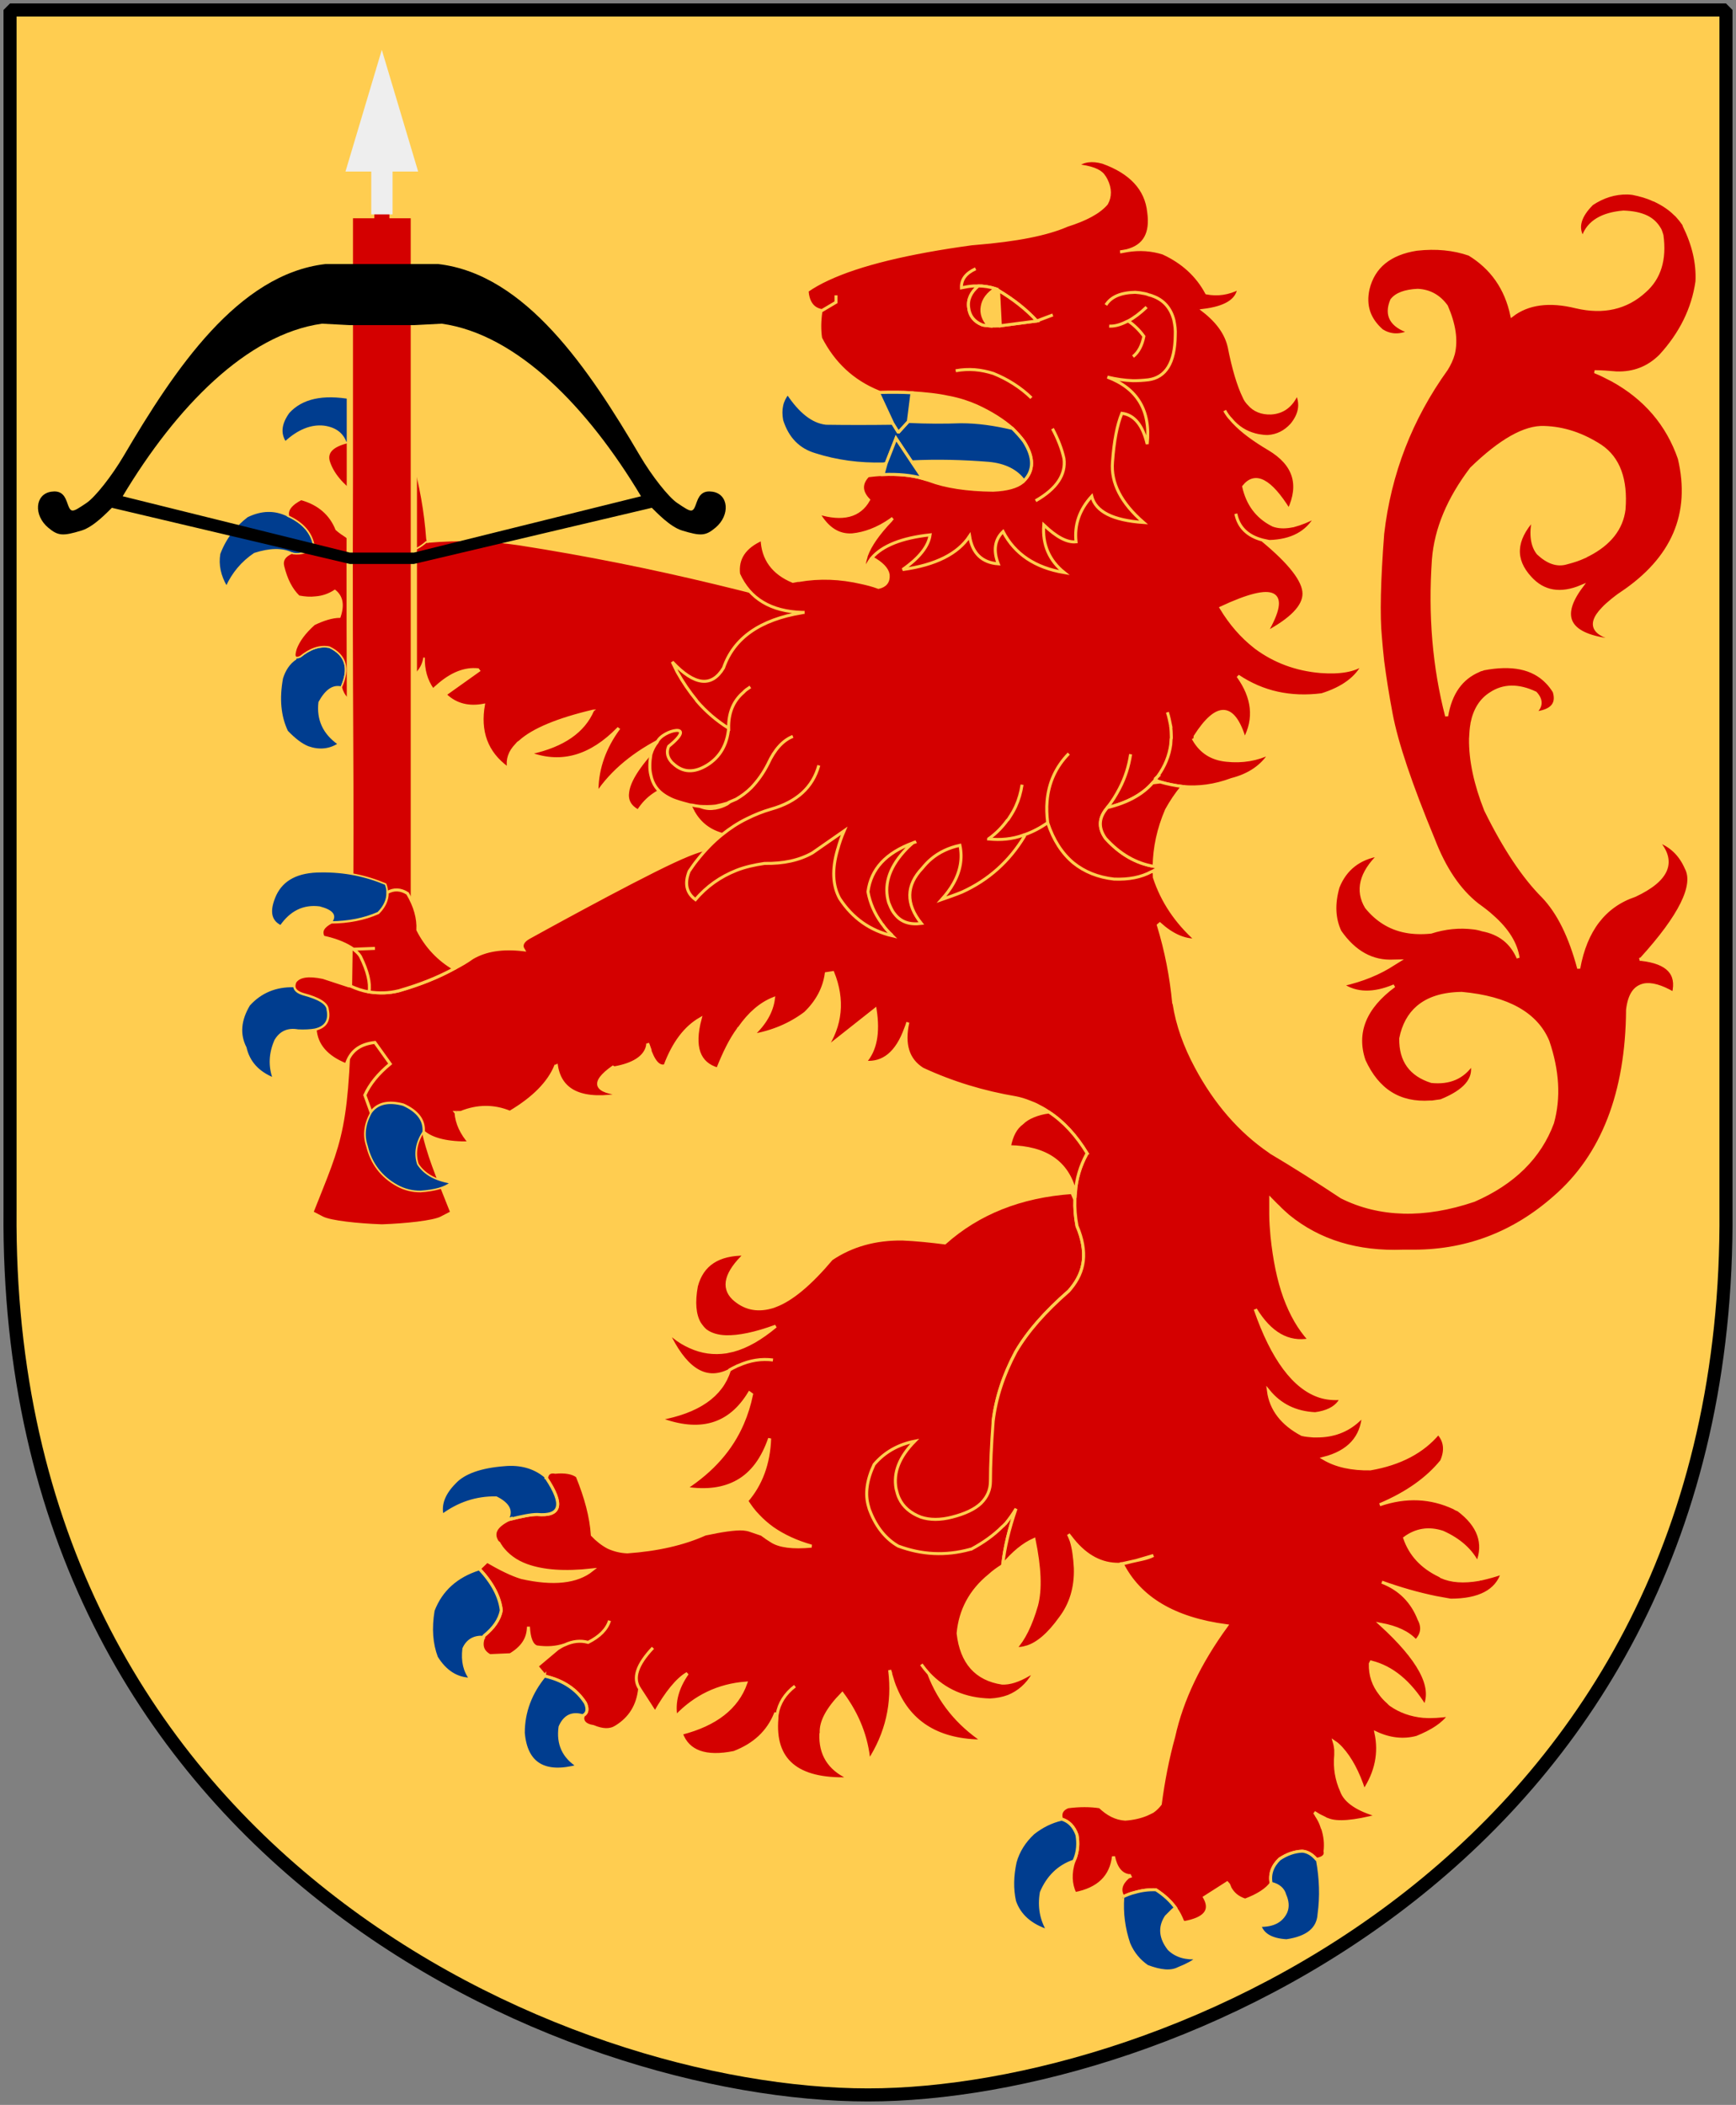 <?xml version="1.0" encoding="UTF-8" standalone="no"?>
<!-- Created with Inkscape (http://www.inkscape.org/) -->
<svg
   xmlns:dc="http://purl.org/dc/elements/1.1/"
   xmlns:cc="http://web.resource.org/cc/"
   xmlns:rdf="http://www.w3.org/1999/02/22-rdf-syntax-ns#"
   xmlns:svg="http://www.w3.org/2000/svg"
   xmlns="http://www.w3.org/2000/svg"
   version="1.0"
   width="251"
   height="304.2"
   id="svg4166">
  <rect width="100%" height="100%" fill="#808080" stroke="none"/>
  <defs
     id="defs4168" />
  <path
     d="M 249.551,1.44 L 1.45,1.44 L 1.45,174.936 C 0.682,268.657 81.739,302.756 125.5,302.756 C 168.494,302.756 250.318,268.657 249.551,174.936 L 249.551,1.44 z "
     style="fill:#ffcd50;fill-opacity:1;stroke:none"
     id="Shield" />
  <g
     transform="matrix(0.436,0,0,0.436,283.409,14.878)"
     style="fill:#d40000;stroke:#ffcd50;stroke-width:0.5"
     id="Tass">
    <g
       style="fill:#003d8f"
       id="g3099">
      <path
         d="M -532.966,98.173 C -533.2,98.084 -533.361,98.072 -533.435,97.995 C -543.004,96.27 -549.895,97.801 -554.269,102.576 C -556.906,106.206 -557.317,109.51 -555.417,112.423 C -551.127,108.493 -546.814,106.765 -542.639,107.226 C -538.874,107.727 -536.377,109.55 -535.311,112.683 C -535.223,112.619 -534.974,112.567 -534.726,112.515 C -530.968,114.718 -526.706,115.115 -521.776,113.718 C -519.764,111.459 -519.465,109.282 -520.806,107.264 C -521.337,106.088 -521.957,104.976 -522.751,103.993 C -524.914,101.272 -528.377,99.375 -532.966,98.173 z "
         style="stroke-width:0.535"
         id="path3437" />
      <path
         d="M -568.032,137.076 C -572.164,140.237 -575.34,144.394 -577.224,149.43 C -577.839,153.144 -577.064,156.751 -574.912,160.393 C -572.835,155.868 -569.789,152.198 -565.612,149.395 C -560.581,147.793 -556.51,147.679 -553.253,149.205 C -553.092,149.218 -552.858,149.306 -552.784,149.383 C -549.898,149.746 -547.617,148.856 -545.868,146.79 L -545.941,146.713 C -546.734,142.466 -549.499,139.274 -554.385,136.984 L -554.311,137.061 C -554.546,136.972 -554.619,136.895 -554.766,136.742 C -558.947,134.719 -563.34,134.809 -568.032,137.076 z "
         style="stroke-width:0.535"
         id="path3439" />
      <path
         d="M -552.066,183.571 L -551.975,184.288 C -554.151,185.754 -555.592,187.985 -556.431,190.689 C -557.679,197.477 -557.129,203.338 -554.781,208.272 C -552.282,210.876 -550.02,212.61 -547.835,213.487 C -544.228,214.756 -540.788,214.451 -537.749,212.484 C -542.756,208.978 -544.81,204.351 -544.158,198.653 C -541.977,194.703 -539.612,192.968 -536.841,193.677 C -534.025,187.435 -535.287,183.009 -540.788,180.389 C -543.895,179.796 -547.083,180.83 -550.44,183.554 C -551.288,183.915 -551.859,183.942 -552.066,183.571 z "
         style="stroke-width:0.535"
         id="path3441" />
    </g>
    <path
       d="M -552.267,132.714 C -554.013,134.044 -554.725,135.423 -554.379,136.833 C -554.379,136.833 -554.281,136.925 -554.369,136.989 C -549.484,139.279 -546.722,142.457 -545.93,146.704 L -545.861,146.776 C -547.61,148.842 -549.906,149.735 -552.793,149.373 C -552.866,149.296 -553.071,149.218 -553.232,149.206 C -555.601,150.16 -556.523,151.718 -555.988,153.674 C -554.947,157.87 -553.324,161.125 -550.884,163.512 C -548.891,163.877 -547.11,164.022 -545.383,163.799 C -543.011,163.626 -540.885,162.857 -538.971,161.584 C -536.489,163.548 -535.969,166.413 -537.344,170.424 C -539.863,170.444 -542.736,171.369 -545.805,172.837 C -548.928,175.65 -550.869,178.264 -551.869,180.956 C -552.245,182.275 -552.423,183.197 -552.056,183.58 C -551.849,183.951 -551.302,183.908 -550.454,183.547 C -547.097,180.824 -543.909,179.79 -540.802,180.383 C -535.3,183.003 -534.039,187.437 -536.856,193.68 C -536.098,196.647 -534.298,198.337 -531.587,198.828 C -527.986,198.536 -525.303,197.628 -523.508,195.92 C -523.246,191.682 -524.005,188.054 -525.495,185.101 C -521.608,186.818 -519.255,189.269 -518.511,192.377 C -513.098,191.017 -510.059,188.127 -509.388,183.85 C -509.46,187.818 -508.535,191.299 -506.4,194.301 C -506.035,193.903 -505.662,193.515 -505.224,193.194 C -500.496,188.943 -495.923,187.155 -491.426,187.641 L -491.002,188.227 L -502.091,196.117 C -498.755,199.281 -494.562,200.374 -489.426,199.347 C -491.046,208.236 -488.512,215.26 -481.625,220.257 C -482.089,217.596 -481.192,214.964 -479.019,212.717 C -478.829,212.448 -478.546,212.256 -478.445,212.051 C -478.269,211.923 -478.1,211.798 -477.924,211.67 C -477.924,211.67 -477.82,211.593 -477.733,211.529 C -473.355,207.535 -465.156,204.139 -453.35,201.352 L -453.171,201.344 L -453.281,201.424 C -456.343,208.499 -463.118,213.223 -473.827,215.598 C -463.636,219.216 -454.114,216.391 -445.159,207.212 L -444.709,207.535 C -449.225,213.718 -451.659,220.349 -451.807,227.505 C -451.821,227.646 -451.86,227.78 -451.874,227.921 L -451.723,227.933 C -451.548,227.804 -451.524,227.664 -451.436,227.6 L -451.354,227.54 C -445.979,220.074 -438.135,214.083 -427.917,209.329 C -436.452,217.547 -441.005,223.856 -441.617,228.351 C -442.046,231.015 -441.007,233.001 -438.468,234.402 C -432.88,225.604 -422.926,224.588 -408.262,222.445 L -408.275,222.577 L -407.924,223.38 C -417.567,228.887 -421.601,229.101 -419.946,232.847 C -418.909,232.216 -417.983,229.128 -416.96,228.638 C -409.419,224.673 -402.131,225.13 -395.146,225.097 C -398.348,230.316 -403.374,227.897 -413.018,229.359 C -407.047,232.158 -402.118,238.53 -395.549,236.975 C -380.813,229.727 -373.452,228.189 -378.173,218.234 L -373.906,184.022 C -349.354,173.038 -389.001,169.101 -397.968,163.054 C -403.026,161.674 -408.264,160.435 -413.336,159.196 C -434.105,154.201 -455.584,149.866 -477.885,146.386 C -487.643,144.931 -497.737,144.651 -508.218,145.552 C -508.379,145.54 -508.561,145.526 -508.722,145.514 C -512.297,148.789 -517.228,150.048 -523.483,149.286 C -527.735,147.967 -531.532,146.315 -534.953,143.996 C -536.172,143.193 -537.407,142.402 -538.523,141.394 C -540.534,136.344 -544.47,132.983 -550.158,131.412 C -550.972,131.847 -551.685,132.271 -552.267,132.714 z "
       id="path3435" />
    <path
       d="M -512.569,105.268 C -513.808,103.044 -516.024,101.669 -519.131,101.076 L -522.751,103.993 C -521.957,104.976 -521.337,106.088 -520.806,107.264 C -519.465,109.282 -519.764,111.459 -521.776,113.718 C -526.706,115.115 -530.968,114.718 -534.726,112.515 C -534.974,112.567 -535.223,112.619 -535.311,112.683 C -539.816,113.9 -541.639,115.889 -540.94,118.639 C -539.723,122.706 -536.605,126.422 -531.612,130.068 C -530.036,136.22 -531.072,140.896 -534.867,143.941 L -534.955,144.005 C -531.534,146.325 -527.72,147.965 -523.469,149.283 C -517.213,150.046 -512.298,148.789 -508.723,145.515 C -508.562,145.527 -508.4,145.539 -508.239,145.551 L -508.449,144.4 C -509.098,135.48 -510.655,126.703 -513.12,118.07 C -514.13,114.374 -514.029,110.124 -512.569,105.268 z "
       id="path3423" />
  </g>
  <g
     transform="matrix(0.904,0,0,1.151,47.916,-90.018)"
     id="Crossbow_and_bolt">
    <path
       d="M 13.186,111.361 L 13.186,105.113 L 9.775,105.113 L 9.775,99.404 L 6.363,99.404 L 6.363,105.113 L 2.952,105.113 L 2.952,111.361 L 2.952,119.032 L 2.952,138.055 C 2.816,168.003 3.195,176.64 2.952,194.016 C 2.616,217.564 2.195,219.357 -1.784,227.215 L -3.506,230.616 L -1.526,231.424 C -0.183,231.972 4.321,232.327 7.948,232.429 C 7.948,232.429 8.19,232.429 8.19,232.429 C 11.816,232.327 16.321,231.972 17.664,231.424 L 19.644,230.616 L 17.922,227.215 C 13.943,219.357 13.521,217.564 13.186,194.016 L 13.186,138.055 L 13.186,119.032 L 13.186,111.361 z "
       style="fill:#d40000;stroke:#ffcd50"
       id="Body" />
    <path
       d="M 8.062,84.469 L 2.25,99.75 L 6.375,99.75 L 6.375,105.125 L 9.781,105.125 L 9.781,99.75 L 13.875,99.75 L 8.062,84.469 z "
       style="fill:#eeeeee"
       id="Bolt" />
    <path
       d="M 13.186,149.02 C 13.186,149.02 51.249,141.968 51.249,141.968 C 51.968,142.513 54.141,144.352 56.079,144.817 C 59.112,145.545 59.854,145.497 61.417,144.472 C 63.82,142.898 63.547,140.249 60.951,139.947 C 59.655,139.797 58.919,140.167 58.453,141.204 C 57.801,142.656 57.761,142.658 55.295,141.353 C 53.921,140.626 51.254,137.973 49.368,135.457 C 41.223,124.589 31.082,112.629 17.079,111.361 L 13.186,111.361 L 2.952,111.361 L -0.941,111.361 C -14.944,112.629 -25.085,124.589 -33.23,135.457 C -35.116,137.973 -37.783,140.626 -39.157,141.353 C -41.623,142.658 -41.663,142.656 -42.315,141.204 C -42.781,140.167 -43.517,139.797 -44.813,139.947 C -47.409,140.249 -47.682,142.898 -45.279,144.472 C -43.716,145.497 -42.974,145.545 -39.941,144.817 C -38.004,144.352 -35.83,142.513 -35.111,141.968 C -35.111,141.968 2.952,149.02 2.952,149.02 L 13.186,149.02 z M 13.186,119.032 L 17.646,118.85 C 29.672,120.177 40.983,129.325 49.521,140.518 L 13.186,147.592 L 2.952,147.592 L -33.383,140.518 C -24.845,129.325 -13.534,120.177 -1.508,118.85 L 2.952,119.032"
       style="fill:#000000;fill-rule:evenodd"
       id="BowANDstring" />
  </g>
  <g
     transform="matrix(0.436,0,0,0.436,283.409,14.878)"
     style="fill:#d40000;stroke:#ffcd50;stroke-width:1"
     id="lion">
    <path
       d="M -402.89,381.569 C -411.79,381.468 -417.19,384.968 -419.09,392.169 C -420.09,397.569 -419.69,401.669 -418.09,404.469 C -417.49,405.369 -416.89,406.169 -416.09,406.869 C -414.39,408.169 -412.09,408.869 -409.29,408.969 C -405.09,409.07 -399.59,407.969 -392.79,405.469 C -397.69,409.57 -402.39,412.269 -406.89,413.469 C -407.69,413.669 -408.39,413.769 -409.19,413.969 C -413.29,414.57 -417.29,414.07 -421.19,412.269 C -422.99,411.469 -424.89,410.37 -426.59,408.969 C -427.29,408.469 -427.89,407.869 -428.59,407.369 C -428.19,408.069 -427.89,408.768 -427.59,409.469 C -421.99,420.269 -415.59,423.869 -408.19,420.169 C -408.19,420.069 -408.19,420.069 -408.09,419.969 C -407.39,419.57 -406.69,419.169 -405.99,418.869 C -405.69,418.669 -405.39,418.569 -405.09,418.469 C -401.29,416.769 -397.49,416.169 -393.69,416.669 C -397.49,416.169 -401.29,416.769 -405.09,418.469 C -405.39,418.57 -405.69,418.669 -405.99,418.869 C -406.69,419.169 -407.39,419.569 -408.09,419.969 C -408.19,420.069 -408.19,420.069 -408.19,420.169 C -410.79,428.469 -418.49,433.869 -431.39,436.169 C -417.99,441.269 -408.09,438.469 -401.49,427.569 L -400.79,428.069 C -401.49,431.468 -402.49,434.669 -403.79,437.669 C -407.49,446.269 -413.79,453.369 -422.69,459.169 C -415.69,460.269 -409.99,459.469 -405.39,456.869 C -400.59,454.169 -397.09,449.369 -394.79,442.669 C -395.09,451.069 -397.69,457.969 -402.39,463.369 C -401.29,465.069 -400.09,466.768 -398.59,468.268 C -397.19,469.768 -395.59,471.168 -393.79,472.468 C -390.19,474.968 -385.89,476.968 -380.89,478.368 C -387.19,478.968 -391.59,478.368 -394.19,476.668 C -394.79,476.268 -395.39,475.868 -395.89,475.568 C -395.89,475.568 -395.89,475.568 -395.99,475.467 C -396.69,474.967 -397.19,474.667 -397.39,474.467 C -399.49,473.767 -400.89,473.267 -401.49,473.068 C -402.09,472.868 -402.79,472.767 -403.69,472.668 C -406.49,472.568 -410.59,473.168 -416.19,474.368 C -423.29,477.568 -431.99,479.568 -441.99,480.267 C -444.29,480.167 -446.29,479.667 -448.29,478.767 C -450.19,477.767 -451.99,476.368 -453.59,474.667 C -453.99,468.667 -455.69,462.267 -458.59,455.167 C -460.19,453.967 -462.69,453.567 -465.89,453.867 C -467.39,453.567 -468.39,454.067 -468.69,455.367 C -468.79,455.467 -468.79,455.567 -468.79,455.667 C -468.79,455.767 -468.79,455.767 -468.79,455.867 C -462.99,464.567 -463.99,468.567 -471.89,467.867 C -473.89,467.867 -476.99,468.467 -481.29,469.567 C -485.69,471.766 -486.89,474.167 -485.09,476.966 L -484.59,477.366 C -484.39,477.765 -484.19,478.066 -483.89,478.466 C -483.89,478.466 -483.79,478.567 -483.79,478.666 C -481.79,481.366 -478.99,483.466 -475.39,484.766 C -469.89,486.766 -462.69,487.266 -453.69,486.266 C -458.69,490.266 -466.49,491.166 -477.09,488.766 C -480.39,487.766 -484.19,485.867 -488.49,483.367 L -491.09,485.867 C -486.69,490.567 -484.29,495.167 -483.79,499.667 C -484.39,502.767 -486.29,505.467 -489.49,508.067 C -489.59,508.167 -489.69,508.367 -489.69,508.567 C -490.69,511.367 -489.99,513.367 -487.59,514.667 L -480.79,514.367 C -476.89,512.067 -474.79,509.067 -474.79,505.067 C -474.59,508.966 -473.69,511.167 -472.09,511.766 C -468.69,512.266 -465.59,512.067 -462.69,511.067 C -460.09,509.867 -457.59,509.567 -454.99,510.266 C -451.19,508.367 -448.79,505.966 -447.89,503.067 C -448.79,505.966 -451.19,508.367 -454.99,510.266 C -457.59,509.567 -460.09,509.867 -462.69,511.067 C -463.49,511.367 -464.29,511.867 -465.09,512.367 L -471.99,518.167 L -469.39,521.267 C -469.39,521.368 -469.29,521.467 -469.29,521.467 C -463.19,522.867 -458.79,525.867 -455.89,530.367 C -454.99,532.367 -455.29,533.766 -456.59,534.467 C -456.59,534.568 -456.59,534.568 -456.69,534.667 C -457.09,536.467 -455.99,537.767 -453.29,538.167 C -450.19,539.467 -447.69,539.567 -445.69,538.267 C -440.99,535.368 -438.49,531.167 -437.89,525.667 C -440.29,522.167 -438.79,517.667 -433.49,512.067 C -438.79,517.667 -440.29,522.167 -437.89,525.667 C -436.89,527.167 -435.19,529.867 -432.79,533.567 C -428.99,526.867 -425.39,522.466 -422.09,520.567 C -425.39,525.266 -426.69,530.067 -425.89,534.766 C -425.89,534.867 -425.89,534.966 -425.79,534.966 L -425.79,534.766 C -419.49,528.166 -411.79,524.466 -402.69,523.766 C -405.59,531.966 -412.69,537.466 -423.89,540.367 C -423.99,540.367 -424.09,540.367 -424.09,540.467 C -421.89,546.568 -415.99,548.667 -406.59,546.767 C -399.79,544.167 -395.29,539.868 -392.89,533.967 L -392.29,534.068 C -391.69,530.467 -389.69,527.267 -386.39,524.767 C -389.69,527.267 -391.69,530.467 -392.29,534.068 C -392.39,534.568 -392.39,535.068 -392.39,535.467 C -393.59,549.367 -385.69,555.967 -368.89,555.467 C -368.69,555.367 -368.39,555.367 -368.19,555.367 C -368.29,555.367 -368.49,555.266 -368.59,555.266 C -368.69,555.166 -368.79,555.166 -368.79,555.067 C -375.09,552.167 -378.09,547.266 -377.79,540.567 L -377.69,540.266 C -377.89,536.567 -375.59,532.266 -370.69,527.266 C -365.49,534.266 -362.59,541.766 -361.89,549.666 C -355.99,540.566 -353.59,530.566 -354.99,519.466 C -354.89,519.766 -354.79,520.067 -354.69,520.366 C -354.69,520.566 -354.59,520.765 -354.59,520.966 C -354.09,522.666 -353.59,524.366 -352.89,525.866 C -348.09,537.265 -338.39,542.966 -323.99,542.966 C -332.49,537.266 -338.49,529.866 -341.99,520.666 C -342.89,519.666 -343.69,518.666 -344.49,517.566 C -343.69,518.666 -342.89,519.666 -341.99,520.666 C -336.79,526.166 -330.09,529.166 -321.69,529.366 C -319.49,529.265 -317.49,528.866 -315.59,528.166 C -312.19,526.766 -309.39,524.366 -307.39,520.866 L -307.59,520.566 L -307.09,519.965 C -307.69,520.265 -308.289,520.665 -308.89,520.965 C -312.29,522.965 -315.19,523.865 -317.69,523.765 C -326.29,522.465 -331.19,516.965 -332.29,507.265 C -331.59,499.665 -328.19,493.165 -321.89,488.066 C -320.59,486.866 -319.19,485.866 -317.59,484.866 L -317.59,484.666 L -317.49,484.466 C -316.89,478.866 -315.39,472.666 -313.09,465.966 C -299.86,447.429 -297.359,444.811 -320.69,436.964 C -319.79,429.364 -317.29,421.664 -313.19,413.964 C -309.29,407.264 -303.39,400.565 -295.59,393.764 C -295.289,393.464 -295.09,393.164 -294.89,392.964 C -292.59,390.164 -291.19,387.164 -290.789,383.864 C -290.39,380.364 -291.09,376.464 -292.89,372.263 C -293.49,369.163 -293.69,366.263 -293.59,363.463 L -294.59,361.163 C -311.59,362.363 -325.59,367.963 -336.69,377.863 C -341.39,377.262 -346.19,376.762 -350.79,376.563 C -359.79,376.462 -367.59,378.663 -374.29,383.163 C -381.29,391.463 -387.49,396.663 -392.89,398.663 C -393.39,398.863 -393.89,399.063 -394.39,399.163 C -399.19,400.463 -403.29,399.463 -406.79,396.263 C -410.59,392.569 -409.29,387.669 -402.89,381.569 z "
       id="path3459" />
    <path
       d="M -110.359,29.843 C -114.494,29.776 -118.434,31.008 -122.109,33.458 C -126.109,37.458 -127.177,41.104 -125.377,44.304 L -124.89,44.095 C -123.19,39.495 -118.779,36.769 -111.68,36.169 C -108.58,36.269 -106.063,36.768 -103.963,37.768 C -102.363,38.568 -101.209,39.566 -100.209,40.966 C -100.009,41.266 -99.783,41.64 -99.583,41.94 C -99.282,42.54 -99.088,43.286 -98.888,43.886 C -97.787,51.886 -99.689,58.08 -104.589,62.38 C -110.689,67.98 -118.323,69.694 -127.323,67.594 C -136.223,65.394 -143.368,66.345 -148.667,70.445 C -150.567,61.445 -155.281,54.744 -162.781,50.144 C -167.981,48.344 -173.791,47.775 -180.092,48.475 L -180.162,48.475 C -189.162,49.875 -194.561,54.285 -196.361,61.685 C -197.561,67.185 -196.073,71.65 -191.772,75.45 C -189.073,77.15 -186.066,77.368 -182.665,75.868 C -188.665,73.868 -190.605,70.369 -188.505,65.369 C -187.005,63.369 -184.085,62.302 -179.884,62.102 C -175.884,62.302 -172.758,64.086 -170.359,67.386 C -167.758,73.386 -166.965,78.568 -168.065,83.168 C -168.565,84.968 -169.359,86.643 -170.359,88.243 C -182.159,104.643 -189.194,122.85 -191.494,142.75 C -192.694,158.45 -192.959,169.895 -192.259,177.095 C -192.06,179.595 -191.794,182.29 -191.494,185.09 C -190.794,190.39 -189.913,196.101 -188.713,202.401 C -186.913,212.101 -182.169,226.085 -174.669,244.185 C -170.969,253.785 -166.169,260.938 -160.069,265.738 C -158.268,267.038 -156.564,268.301 -155.064,269.701 C -150.064,274.101 -147.281,278.697 -146.582,283.397 C -148.781,278.297 -152.671,275.181 -158.47,274.081 C -159.37,273.781 -160.421,273.555 -161.321,273.455 C -166.122,272.855 -170.804,273.346 -175.504,274.846 C -178.504,275.146 -181.416,275.068 -183.916,274.568 C -189.216,273.568 -193.517,270.772 -196.917,266.572 C -200.217,261.072 -198.806,255.191 -192.607,249.191 C -199.306,250.291 -203.904,253.898 -206.303,259.898 C -207.904,265.498 -207.677,270.337 -205.677,274.637 C -200.877,281.537 -194.909,284.84 -187.809,284.44 C -187.309,284.44 -186.78,284.37 -186.28,284.37 C -186.78,284.67 -187.309,285.044 -187.809,285.344 C -192.509,288.444 -198.211,290.796 -204.912,292.296 C -200.311,295.396 -194.57,295.544 -187.67,292.644 C -197.47,299.844 -200.782,308.194 -197.682,317.394 C -193.182,327.294 -185.912,331.86 -175.712,331.16 L -175.573,331.16 C -175.472,331.16 -175.286,331.16 -175.086,331.16 C -174.186,331.06 -173.166,330.843 -172.166,330.743 C -164.266,327.543 -160.777,323.576 -161.877,318.576 C -164.977,323.076 -169.396,324.947 -175.295,324.347 C -182.195,322.147 -185.616,317.494 -185.515,310.094 C -184.616,305.594 -182.684,302.135 -179.884,299.735 C -176.384,296.735 -171.585,295.247 -165.284,295.147 C -149.984,296.547 -140.509,301.968 -136.709,311.068 C -133.409,320.768 -132.88,329.743 -135.18,338.043 C -139.38,349.443 -148.151,358.067 -161.251,363.767 C -169.552,366.568 -177.31,367.861 -184.611,367.66 C -191.911,367.46 -198.721,365.855 -205.121,362.655 C -213.121,357.355 -221.019,352.346 -228.62,347.846 C -228.72,347.745 -228.768,347.668 -228.968,347.568 C -238.768,340.868 -246.971,331.48 -253.371,319.48 C -257.071,312.58 -259.571,305.653 -260.671,298.553 C -260.771,298.453 -260.81,298.375 -260.81,298.275 C -261.611,289.675 -263.284,281.051 -265.885,272.551 L -265.398,272.134 C -261.398,275.734 -257.402,277.588 -253.301,277.488 C -260.001,271.488 -264.607,264.6 -267.206,256.7 C -267.206,256.1 -267.276,255.353 -267.276,254.753 L -268.11,254.753 C -322.123,220.587 -338.924,229.98 -414.18,248.496 C -414.18,248.496 -411.608,244.399 -426.695,251.421 C -441.782,258.443 -474.527,276.584 -474.527,276.584 C -476.734,277.783 -477.386,279.232 -476.474,280.686 C -483.38,279.876 -488.913,280.733 -493.368,283.328 C -495.241,284.677 -497.231,285.842 -499.417,286.943 C -504.665,289.827 -510.754,292.297 -517.771,294.312 C -521.12,295.141 -524.33,295.146 -527.643,294.66 C -529.774,294.348 -531.826,293.616 -533.831,292.713 L -534.387,292.644 L -542.869,289.863 C -547.778,288.839 -550.8,289.325 -552.186,291.253 C -552.429,291.827 -552.547,292.343 -552.533,292.852 C -552.428,294.086 -551.375,294.921 -549.544,295.494 C -544.225,296.883 -541.556,298.63 -541.479,300.57 C -540.747,304.026 -542.044,306.224 -545.511,307.035 C -545.155,312.264 -541.752,316.273 -535.222,318.854 C -533.907,314.378 -530.821,311.983 -525.697,311.415 L -520.622,318.507 C -524.61,321.779 -527.412,325.247 -529.034,328.866 L -526.948,334.636 C -524.86,331.695 -521.275,330.796 -516.311,332.134 C -511.632,334.24 -509.317,337.223 -509.637,341.033 C -506.761,343.586 -501.554,344.857 -494.202,344.717 C -496.953,341.574 -498.553,338.191 -498.791,334.706 C -498.791,334.706 -498.763,334.753 -498.86,334.636 L -497.192,334.636 C -491.713,332.395 -486.194,332.372 -480.923,334.567 C -472.967,329.847 -468.022,324.726 -465.767,319.272 C -465.767,319.272 -465.628,319.283 -465.489,319.202 C -464.046,327.94 -456.635,331.079 -443.172,328.588 C -452.904,327.871 -454.117,324.837 -446.787,319.619 C -446.571,319.752 -446.349,319.81 -446.231,319.828 C -440.014,318.71 -436.352,316.356 -435.385,312.945 C -435.301,312.551 -435.211,312.174 -435.246,311.763 C -435.072,312.093 -434.982,312.447 -434.829,312.875 C -434.829,312.875 -434.877,312.846 -434.898,312.945 C -433.352,317.739 -431.557,319.741 -429.475,319.133 C -426.643,311.529 -422.738,306.466 -417.865,303.629 C -420.321,312.911 -418.347,318.404 -412.025,320.245 C -409.93,314.97 -407.78,310.516 -405.211,307.035 C -405.149,306.74 -405.003,306.699 -404.864,306.618 C -401.53,301.829 -397.799,298.593 -393.531,296.885 C -394.074,301.17 -396.391,305.276 -400.623,309.121 C -393.912,307.974 -388.045,305.504 -382.964,301.682 C -379.128,297.981 -376.7,293.585 -376.011,288.611 C -375.231,288.506 -374.606,288.369 -373.856,288.264 C -370.255,297.24 -371.062,305.755 -376.359,313.571 L -359.812,300.5 C -358.612,308.3 -359.719,314.051 -363.219,317.951 C -357.119,318.551 -352.562,314.857 -349.662,306.757 C -349.362,306.057 -349.166,305.441 -348.966,304.741 C -350.566,312.041 -349,317.145 -344.1,320.245 C -334.2,324.845 -323.792,327.97 -313.092,329.77 C -311.592,330.07 -310.212,330.491 -308.712,331.091 C -307.712,331.491 -306.583,331.881 -305.583,332.481 C -304.383,333.081 -303.276,333.697 -302.177,334.497 C -297.277,337.697 -293.123,342.294 -289.523,348.194 C -289.723,348.294 -289.662,348.272 -289.662,348.472 C -291.762,352.372 -293.117,356.596 -293.417,361.195 C -293.617,361.895 -293.556,362.689 -293.556,363.489 C -293.656,366.289 -293.459,369.149 -292.86,372.249 C -291.06,376.449 -290.376,380.36 -290.775,383.86 C -291.175,387.159 -292.577,390.167 -294.877,392.967 C -295.077,393.167 -295.271,393.501 -295.572,393.801 C -303.372,400.602 -309.261,407.263 -313.161,413.963 C -317.261,421.663 -319.77,429.376 -320.67,436.976 C -321.27,444.876 -321.574,451.49 -321.574,456.79 C -321.574,459.69 -322.602,462.061 -324.702,464.16 C -326.802,466.16 -329.997,467.649 -334.297,468.749 C -338.197,469.748 -341.656,469.748 -344.656,468.749 C -348.056,467.449 -350.517,465.361 -351.817,462.561 C -352.317,461.561 -352.56,460.563 -352.86,459.363 C -353.86,453.963 -351.772,448.78 -346.672,443.581 C -352.172,444.681 -356.66,447.199 -360.16,451.298 C -362.56,456.399 -363.267,461.141 -361.967,465.342 C -361.867,465.842 -361.681,466.302 -361.481,466.802 C -359.381,472.202 -356.165,476.043 -352.165,478.343 C -344.365,481.242 -336.487,481.655 -328.387,479.455 C -328.287,479.355 -328.07,479.386 -327.97,479.386 C -323.87,477.186 -320.481,474.746 -317.681,471.947 C -317.481,471.747 -317.255,471.591 -317.055,471.39 C -316.855,471.19 -316.768,471.004 -316.568,470.904 C -315.268,469.303 -314.092,467.668 -313.092,465.968 C -315.392,472.668 -316.872,478.861 -317.472,484.461 C -317.472,484.562 -317.472,484.571 -317.472,484.67 C -313.972,480.47 -310.512,477.688 -307.113,476.188 C -305.213,485.488 -304.88,492.649 -306.279,497.949 C -308.179,504.55 -310.601,509.401 -313.301,512.201 C -312.101,512.401 -310.885,512.253 -309.685,511.853 C -309.585,511.854 -309.616,511.853 -309.616,511.853 C -305.916,510.752 -302.222,507.56 -298.422,502.259 C -294.922,497.659 -293.217,492.143 -293.417,485.643 C -293.617,482.043 -294.008,479.035 -294.807,476.535 C -295.108,475.734 -295.412,475.05 -295.711,474.449 C -295.211,475.05 -294.681,475.796 -294.181,476.396 C -289.781,481.795 -284.686,484.491 -278.886,484.391 L -277.913,484.183 L -273.255,483.14 L -267.554,481.471 C -269.854,482.671 -272.794,482.943 -276.105,483.835 C -276.665,483.986 -277.285,484.136 -277.913,484.183 C -272.113,495.683 -260.591,502.462 -243.29,504.762 C -252.19,516.962 -258.111,529.239 -260.81,541.54 C -262.81,548.739 -264.259,556.257 -265.259,563.858 C -265.959,564.757 -266.762,565.592 -267.762,566.291 C -268.363,566.592 -269.079,566.964 -269.778,567.264 C -271.678,568.065 -274.07,568.662 -276.87,568.863 C -279.97,568.663 -282.683,567.261 -285.282,564.761 C -288.482,564.261 -292.119,564.261 -295.919,564.761 C -297.919,565.562 -298.605,566.962 -298.005,568.863 L -297.866,568.863 C -295.566,569.563 -293.86,571.277 -292.86,574.078 C -292.36,576.878 -292.556,579.573 -293.556,582.073 C -293.656,582.272 -293.802,582.468 -293.903,582.768 C -295.203,586.768 -295.056,590.344 -293.556,593.544 C -285.755,592.044 -281.564,587.939 -280.763,581.239 C -279.963,585.04 -278.257,587.164 -275.757,587.565 C -275.558,587.565 -275.61,587.565 -275.41,587.565 L -275.271,587.843 L -275.897,588.052 C -278.296,590.152 -278.904,592.278 -277.704,594.379 L -277.565,594.587 C -276.264,593.986 -275.112,593.496 -273.811,593.197 C -271.412,592.497 -269.12,592.193 -266.719,592.293 C -263.919,594.094 -261.784,596.073 -260.184,598.272 C -260.084,598.272 -260.115,598.382 -260.115,598.481 C -259.115,599.781 -258.421,601.291 -257.82,602.791 L -257.264,603.139 C -250.664,601.939 -248.312,599.282 -250.312,595.282 C -250.413,595.083 -250.489,594.996 -250.59,594.796 L -243.081,589.999 L -242.594,590.555 C -242.493,590.855 -242.276,591.198 -242.177,591.598 C -241.177,593.497 -239.602,594.9 -237.102,595.7 C -232.801,594.1 -229.882,592.138 -228.481,590.138 C -229.082,587.038 -228.101,584.373 -225.7,582.073 C -223.3,580.472 -220.791,579.601 -218.191,579.5 C -216.591,579.601 -214.894,580.481 -213.394,582.281 C -213.293,582.281 -213.285,582.242 -213.186,582.142 C -211.186,581.742 -210.313,580.9 -210.613,579.5 C -210.312,577 -210.578,574.492 -211.378,571.992 C -211.578,571.792 -211.556,571.567 -211.656,571.366 C -212.056,570.066 -212.664,568.881 -213.464,567.681 C -213.664,567.281 -213.859,566.939 -214.159,566.639 C -213.959,566.739 -213.803,566.886 -213.603,566.986 C -212.703,567.587 -211.79,568.047 -210.891,568.446 C -210.591,568.646 -210.11,568.902 -209.71,569.002 C -206.61,570.302 -200.954,569.781 -192.954,567.681 C -199.854,565.781 -203.92,562.947 -205.121,559.547 C -206.82,555.746 -207.467,551.889 -207.068,547.589 C -207.068,547.089 -207.068,546.551 -207.068,545.851 C -207.168,545.051 -207.253,544.278 -207.554,543.278 C -206.654,543.879 -205.921,544.535 -205.121,545.434 C -202.221,548.634 -199.682,553.278 -197.682,559.478 C -193.582,553.278 -192.319,546.889 -193.719,540.289 C -189.219,542.39 -184.662,542.949 -180.162,541.749 C -174.962,539.649 -171.386,537.278 -169.386,534.379 C -172.486,534.778 -175.298,534.997 -177.798,534.796 C -177.899,534.796 -177.907,534.796 -178.007,534.796 C -182.207,534.397 -185.783,533.074 -188.783,530.973 C -189.084,530.773 -189.278,530.548 -189.478,530.347 C -189.478,530.347 -189.617,530.237 -189.617,530.138 L -189.687,530.138 C -190.687,529.238 -191.559,528.357 -192.259,527.357 C -194.56,524.457 -195.695,521.146 -195.596,517.346 L -195.318,516.79 C -188.419,518.49 -182.52,523.36 -177.52,531.459 C -174.52,524.859 -179.419,515.875 -192.12,504.275 C -186.819,505.275 -183.009,507.037 -180.509,509.837 C -178.409,507.736 -177.997,505.275 -179.397,502.676 C -181.697,496.776 -185.772,492.601 -191.772,490.301 C -185.672,492.501 -179.774,494.175 -173.974,495.376 C -172.274,495.676 -170.569,495.981 -168.968,496.28 C -159.468,496.28 -153.696,493.242 -151.796,487.242 C -154.296,488.142 -156.686,488.758 -158.887,489.258 C -159.087,489.258 -159.206,489.258 -159.305,489.258 C -159.405,489.359 -159.513,489.397 -159.513,489.397 C -164.713,490.296 -168.796,489.993 -172.097,488.493 C -172.296,488.293 -172.522,488.175 -172.723,488.076 C -178.523,485.275 -182.294,481.201 -184.194,475.701 C -180.394,472.901 -176.21,472.254 -171.61,473.754 C -166.009,476.254 -162.169,479.774 -160.069,483.974 C -157.468,477.374 -159.596,471.485 -166.396,466.385 C -166.896,466.185 -167.387,465.989 -167.786,465.689 C -175.486,462.089 -183.668,461.647 -192.468,464.647 C -183.468,460.847 -176.658,455.986 -171.958,450.186 C -170.358,446.586 -170.769,443.439 -173.07,440.939 C -178.17,447.04 -185.696,451.059 -195.596,452.758 C -201.696,452.859 -206.9,451.782 -211.1,449.282 C -202.799,447.182 -198.39,442.361 -197.89,434.96 C -198.19,435.26 -198.455,435.565 -198.655,435.864 C -198.955,436.164 -199.259,436.398 -199.559,436.698 C -203.359,440.198 -207.955,441.843 -213.255,441.843 C -213.356,441.843 -213.502,441.843 -213.603,441.843 C -213.903,441.843 -214.208,441.843 -214.507,441.843 C -215.707,441.742 -217.062,441.656 -218.261,441.356 C -224.862,437.856 -228.585,432.995 -229.385,426.895 C -225.485,431.695 -220.28,434.173 -213.881,434.473 C -210.081,433.973 -207.455,432.649 -205.955,430.649 C -205.655,430.249 -205.39,429.798 -205.19,429.398 C -207.69,429.598 -210.082,429.403 -212.282,428.703 C -220.782,426.003 -228.066,416.35 -233.765,399.85 C -233.76,399.866 -233.695,399.833 -233.695,399.85 C -228.795,407.85 -222.858,411.3 -215.758,410.001 C -219.158,406.301 -221.863,401.588 -223.962,395.887 C -226.063,390.087 -227.403,383.356 -228.203,375.656 C -228.403,373.356 -228.62,370.856 -228.62,368.356 L -228.62,363.35 C -227.819,364.15 -227.016,365.053 -226.117,365.853 C -225.117,366.953 -223.881,367.981 -222.78,368.981 C -212.581,377.28 -199.911,381.192 -184.611,380.592 C -184.51,380.592 -184.293,380.592 -184.194,380.592 C -183.994,380.592 -183.768,380.592 -183.568,380.592 C -183.368,380.592 -183.281,380.592 -183.082,380.592 C -182.981,380.592 -182.794,380.592 -182.595,380.592 C -164.395,380.892 -148.314,374.954 -134.415,362.655 C -118.515,348.855 -110.491,328.07 -110.29,300.57 C -109.69,295.67 -107.966,293.066 -104.867,292.366 C -102.467,291.866 -99.164,292.747 -95.064,295.147 C -93.463,288.547 -97,284.884 -105.701,283.884 L -105.771,283.884 C -105.971,283.884 -106.059,283.884 -106.258,283.884 C -106.059,283.784 -105.971,283.745 -105.771,283.745 C -92.671,269.345 -87.823,259.241 -90.823,253.641 C -92.823,249.041 -95.987,246.064 -100.487,244.464 C -94.287,251.364 -96.757,257.479 -107.857,262.679 C -117.957,266.079 -124.189,274.173 -126.489,286.873 C -129.289,276.373 -133.178,268.357 -138.378,262.957 C -144.678,256.657 -151.058,247.183 -157.358,234.383 C -160.757,225.783 -162.464,217.844 -162.364,210.744 C -162.263,208.844 -162.177,207.239 -161.877,205.739 C -161.877,205.639 -161.877,205.6 -161.877,205.6 C -160.977,201.1 -158.889,197.797 -155.689,195.797 C -151.489,192.997 -146.511,192.888 -140.811,195.588 C -138.612,197.988 -138.798,200.262 -141.298,202.262 C -135.498,201.662 -133.322,199.301 -134.623,195.101 C -135.322,194.001 -136.088,192.942 -136.987,192.042 C -141.687,187.142 -148.722,185.793 -158.123,187.593 C -158.322,187.693 -158.478,187.801 -158.679,187.801 C -158.979,187.901 -159.283,187.949 -159.583,188.149 C -165.482,190.649 -168.989,195.636 -170.289,203.236 C -174.464,187.073 -175.966,169.851 -174.669,151.301 C -173.869,141.201 -169.685,131.197 -162.085,121.197 C -152.484,111.897 -144.391,107.271 -137.891,107.571 C -131.391,107.771 -125.189,109.858 -119.189,113.758 C -113.289,117.758 -110.672,124.754 -111.472,134.754 C -112.272,141.154 -116.291,146.172 -123.291,149.772 C -123.592,149.872 -123.896,150.058 -124.195,150.258 C -125.295,150.758 -126.666,151.357 -128.366,151.857 C -129.066,152.057 -129.79,152.283 -130.591,152.483 C -133.691,153.383 -136.777,152.285 -139.977,149.285 C -141.977,146.785 -142.506,142.953 -141.506,137.953 C -147.806,144.953 -148.119,151.35 -142.619,157.35 C -138.219,162.25 -132.484,163.17 -125.585,160.27 C -133.285,170.57 -129.757,176.538 -115.157,178.138 C -113.657,178.238 -112.09,178.485 -110.29,178.485 C -121.29,177.085 -124.095,173.439 -118.494,167.639 C -117.694,166.739 -116.566,165.789 -115.365,164.789 C -114.465,164.089 -113.476,163.264 -112.376,162.564 C -95.176,151.064 -88.817,136.16 -93.118,117.86 C -97.017,106.56 -104.464,97.858 -115.365,91.858 C -117.264,90.858 -119.205,89.877 -121.205,89.077 C -118.905,89.077 -116.475,89.294 -113.975,89.494 C -108.275,89.694 -103.375,87.793 -99.375,83.793 C -92.675,76.493 -88.578,68.282 -87.277,59.182 C -86.977,53.082 -88.419,46.988 -91.518,40.688 C -91.518,40.588 -91.588,40.441 -91.588,40.341 C -91.987,39.841 -92.371,39.242 -92.77,38.742 C -92.97,38.542 -93.088,38.355 -93.187,38.255 C -93.688,37.655 -94.078,37.195 -94.578,36.795 C -96.378,34.995 -98.613,33.545 -101.113,32.345 C -101.312,32.245 -101.468,32.137 -101.669,32.137 C -103.769,31.137 -106.121,30.482 -108.621,29.982 C -109.221,29.919 -109.769,29.852 -110.359,29.843 z "
       id="path3413" />
    <path
       d="M -242.39,80.869 C -243.39,76.469 -246.19,72.469 -250.99,68.769 C -243.69,67.869 -239.69,65.469 -239.19,61.369 C -242.69,63.169 -246.29,63.669 -249.89,62.969 C -252.99,57.169 -257.789,52.769 -264.289,49.769 C -268.09,48.569 -272.09,48.269 -276.289,48.969 C -276.989,49.069 -277.689,49.269 -278.59,49.369 C -277.69,49.269 -276.989,49.069 -276.289,48.969 C -270.489,47.469 -268.09,43.269 -269.09,36.169 C -269.89,28.469 -275.09,22.969 -284.289,19.669 C -287.89,18.669 -290.789,19.069 -292.89,20.769 C -288.289,21.269 -285.39,22.369 -284.19,23.969 C -283.79,24.469 -283.49,24.969 -283.19,25.569 C -281.79,28.369 -281.79,31.069 -283.09,33.369 C -285.59,36.269 -289.89,38.569 -296.19,40.569 C -302.79,43.469 -312.89,45.469 -326.49,46.569 C -326.89,46.569 -327.19,46.669 -327.59,46.669 L -327.69,46.669 C -348.99,49.569 -364.99,53.469 -375.49,58.369 C -378.09,59.569 -380.39,60.869 -382.39,62.269 C -382.09,65.969 -380.59,68.169 -377.79,68.769 L -377.69,68.969 L -372.79,66.069 L -372.79,63.769 L -372.79,66.069 L -377.69,68.969 L -377.79,69.069 C -378.29,72.369 -378.29,75.369 -377.89,77.969 C -373.59,86.369 -367.29,92.269 -358.69,95.769 C -358.69,95.769 -358.59,95.769 -358.59,95.869 C -358.49,95.869 -358.39,95.869 -358.39,95.969 C -354.49,95.869 -350.89,95.869 -347.59,96.069 C -343.09,96.369 -338.99,96.769 -335.49,97.569 C -335.39,97.569 -335.39,97.569 -335.39,97.569 C -331.79,98.269 -328.79,99.269 -326.09,100.469 C -321.29,102.669 -317.39,105.169 -314.29,107.869 C -312.89,109.269 -311.59,110.669 -310.49,112.169 C -307.091,117.469 -307.091,121.869 -310.49,125.269 C -310.59,125.369 -310.79,125.569 -310.89,125.669 C -312.79,127.269 -316.09,128.169 -320.69,128.369 C -329.39,128.269 -336.49,127.169 -341.79,125.169 C -342.49,124.969 -343.29,124.669 -343.99,124.469 C -347.79,123.369 -352.19,122.969 -357.19,123.169 C -358.79,123.169 -360.49,123.369 -362.19,123.569 C -364.69,126.169 -364.59,128.869 -361.99,131.569 C -364.99,136.969 -370.59,138.369 -378.69,135.869 C -375.69,141.069 -371.99,143.469 -367.39,143.169 C -363.29,142.769 -358.99,141.169 -354.79,138.269 C -354.49,138.069 -354.29,137.869 -353.99,137.669 C -354.29,137.969 -354.49,138.169 -354.59,138.369 C -358.79,142.769 -361.49,146.669 -362.69,149.969 C -362.79,150.069 -362.79,150.169 -362.79,150.169 C -362.79,150.269 -362.79,150.269 -362.79,150.369 C -363.39,152.169 -363.59,153.769 -363.29,155.269 C -362.79,153.669 -361.99,152.169 -360.89,150.769 C -357.39,146.769 -350.99,144.169 -341.59,143.169 C -342.09,146.869 -345.09,150.769 -350.69,154.669 C -339.79,153.169 -332.39,149.469 -328.49,143.569 C -327.59,149.269 -324.39,152.369 -318.99,152.769 C -320.69,148.369 -320.19,144.769 -317.39,142.069 C -313.49,149.569 -306.69,154.069 -297.09,155.669 C -302.09,151.669 -304.39,146.369 -303.89,139.869 C -299.69,143.869 -296.19,145.769 -293.19,145.469 C -293.79,139.869 -292.09,134.869 -287.99,130.369 C -286.69,135.469 -280.99,138.369 -270.79,139.069 C -278.29,132.569 -281.69,125.869 -281.091,118.969 C -280.591,112.069 -279.591,106.769 -277.99,102.869 C -273.89,103.369 -271.091,106.769 -269.591,113.069 C -268.391,101.969 -272.891,94.569 -282.79,90.869 C -279.891,91.569 -277.091,91.969 -274.29,92.069 C -272.591,92.069 -270.891,91.969 -269.19,91.769 C -263.39,90.969 -260.39,86.069 -260.29,77.069 C -260.19,75.269 -260.391,73.669 -260.69,72.269 C -260.69,72.169 -260.69,72.169 -260.69,72.169 C -261.69,68.069 -264.09,65.269 -267.89,63.969 C -268.09,63.869 -268.289,63.769 -268.49,63.769 C -268.591,63.669 -268.69,63.669 -268.79,63.669 L -268.89,63.669 C -269.59,63.369 -270.39,63.169 -271.19,63.069 C -271.99,62.869 -272.79,62.869 -273.59,62.769 C -278.39,62.869 -281.59,64.269 -283.289,66.969 C -281.59,64.269 -278.39,62.869 -273.59,62.769 C -272.789,62.869 -271.989,62.869 -271.19,63.069 C -270.39,63.169 -269.59,63.369 -268.89,63.669 L -268.789,63.669 C -268.689,63.669 -268.59,63.669 -268.489,63.769 C -268.289,63.769 -268.09,63.869 -267.889,63.969 C -264.089,65.269 -261.689,68.069 -260.689,72.169 C -260.689,72.169 -260.689,72.169 -260.689,72.269 C -260.389,73.669 -260.189,75.269 -260.289,77.069 C -260.39,86.069 -263.39,90.969 -269.189,91.769 C -270.889,91.969 -272.589,92.069 -274.289,92.069 C -277.09,91.969 -279.89,91.569 -282.789,90.869 C -272.89,94.569 -268.39,101.969 -269.59,113.069 C -271.09,106.769 -273.89,103.369 -277.989,102.869 C -279.59,106.769 -280.59,112.069 -281.09,118.969 C -281.69,125.869 -278.289,132.569 -270.789,139.069 C -280.989,138.369 -286.689,135.469 -287.989,130.369 C -292.09,134.869 -293.789,139.869 -293.189,145.469 C -296.189,145.769 -299.689,143.869 -303.889,139.869 C -304.389,146.369 -302.089,151.669 -297.089,155.669 C -306.689,154.069 -313.488,149.569 -317.389,142.069 C -320.189,144.769 -320.689,148.369 -318.989,152.769 C -324.389,152.369 -327.589,149.269 -328.489,143.569 C -332.389,149.469 -339.789,153.169 -350.689,154.669 C -345.089,150.769 -342.089,146.869 -341.589,143.169 C -350.989,144.169 -357.389,146.769 -360.889,150.769 C -357.589,152.569 -355.789,154.469 -355.489,156.369 C -355.289,158.669 -356.389,160.069 -358.689,160.569 C -360.589,159.869 -362.489,159.369 -364.389,158.969 C -371.289,157.369 -378.189,157.069 -385.089,158.269 C -385.189,158.269 -385.389,158.269 -385.489,158.269 C -386.089,158.369 -386.589,158.469 -387.089,158.569 C -393.589,155.869 -397.089,151.169 -397.289,144.569 C -403.189,147.169 -405.689,151.069 -405.089,156.169 C -401.389,164.369 -394.289,168.569 -383.989,168.869 C -383.689,168.869 -383.389,168.869 -383.189,168.869 C -383.389,168.869 -383.689,168.869 -383.989,168.969 C -397.989,171.269 -406.689,177.369 -410.089,187.269 C -413.989,193.769 -419.689,193.169 -427.089,185.269 C -426.589,186.369 -425.989,187.469 -425.489,188.569 C -423.589,191.969 -421.389,195.169 -419.089,197.969 C -418.989,198.069 -418.989,198.069 -418.989,198.169 C -415.889,201.769 -412.389,204.769 -408.389,207.269 C -408.489,202.269 -406.889,198.269 -403.489,195.369 C -402.889,194.669 -402.089,194.169 -401.189,193.569 C -402.089,194.169 -402.889,194.669 -403.489,195.369 C -406.889,198.269 -408.489,202.269 -408.389,207.269 C -408.889,212.669 -411.189,216.769 -415.489,219.469 C -419.889,222.169 -423.589,221.969 -426.789,218.969 C -427.189,218.669 -427.489,218.269 -427.789,217.869 C -428.789,216.469 -428.989,214.869 -428.289,213.269 C -418.225,205.146 -430.476,207.791 -432.089,211.869 C -432.989,212.969 -433.689,214.269 -434.189,215.969 C -434.589,218.469 -434.689,220.769 -434.189,222.769 C -433.589,225.769 -431.989,228.069 -429.389,229.669 C -428.389,230.269 -427.289,230.869 -426.089,231.269 C -424.389,231.869 -422.789,232.269 -421.289,232.669 C -420.989,232.669 -420.689,232.769 -420.389,232.769 C -419.589,232.969 -418.789,233.069 -417.989,233.169 C -416.189,233.269 -414.389,233.269 -412.689,233.069 C -411.289,232.769 -409.989,232.469 -408.689,232.069 C -408.489,231.869 -408.189,231.769 -407.989,231.669 C -407.289,231.369 -406.589,231.069 -405.889,230.769 C -404.189,229.769 -402.489,228.569 -400.889,226.969 C -398.789,224.769 -396.889,222.169 -395.289,218.969 C -393.189,214.369 -390.389,211.269 -387.089,209.969 C -390.389,211.269 -393.189,214.369 -395.289,218.969 C -396.889,222.169 -398.789,224.769 -400.889,226.969 C -402.489,228.569 -404.189,229.769 -405.889,230.769 C -406.589,231.069 -407.289,231.369 -407.989,231.669 L -408.889,232.369 C -410.189,233.069 -411.389,233.469 -412.489,233.669 C -412.789,233.769 -412.989,233.769 -413.189,233.769 C -414.789,234.069 -416.389,233.769 -417.989,233.169 C -418.789,233.069 -419.589,232.969 -420.389,232.769 C -420.689,232.769 -420.989,232.669 -421.289,232.669 C -421.189,232.769 -421.089,233.069 -421.089,233.169 C -420.889,233.469 -420.789,233.769 -420.589,234.069 C -420.489,234.269 -420.389,234.569 -420.289,234.669 C -420.289,234.769 -420.189,234.869 -420.089,235.069 C -417.889,238.969 -414.589,241.369 -410.489,242.469 C -407.989,240.469 -405.289,238.669 -402.389,237.269 C -399.789,235.969 -397.089,234.869 -394.289,234.069 C -385.789,231.669 -380.489,226.869 -378.489,219.569 C -380.489,226.869 -385.789,231.669 -394.289,234.069 C -397.089,234.869 -399.789,235.969 -402.389,237.269 C -405.289,238.669 -407.989,240.469 -410.489,242.469 C -413.489,244.869 -416.289,247.769 -418.889,251.069 C -419.789,252.169 -420.589,253.369 -421.489,254.669 C -423.089,258.769 -422.389,261.869 -419.389,264.069 C -415.689,259.669 -411.089,256.469 -405.789,254.369 C -402.989,253.269 -399.889,252.569 -396.489,252.069 L -396.389,252.069 C -390.289,252.169 -384.989,251.069 -380.589,248.569 L -370.089,241.269 C -370.989,243.369 -371.689,245.369 -372.189,247.269 C -372.289,247.369 -372.289,247.469 -372.289,247.569 C -374.189,254.069 -373.889,259.469 -371.589,263.669 C -367.289,270.269 -361.389,274.369 -354.089,276.069 C -354.189,275.969 -354.289,275.869 -354.289,275.769 C -355.489,274.669 -356.489,273.569 -357.289,272.369 C -357.489,272.169 -357.589,272.069 -357.689,271.869 C -359.989,268.669 -361.489,265.269 -362.189,261.469 C -361.189,253.869 -356.189,248.569 -347.289,245.269 C -346.989,245.069 -346.589,245.069 -346.189,244.869 C -346.589,245.069 -346.989,245.069 -347.289,245.269 C -348.389,246.169 -349.389,247.169 -350.289,248.169 C -355.389,253.869 -356.989,259.569 -355.289,265.169 C -355.189,265.369 -355.089,265.569 -354.989,265.869 C -354.489,267.069 -353.989,268.069 -353.289,268.869 C -351.289,271.469 -348.389,272.469 -344.489,271.969 C -349.689,265.469 -349.589,259.369 -344.189,253.669 C -343.289,252.569 -342.289,251.469 -341.189,250.569 C -338.589,248.369 -335.389,246.869 -331.689,246.069 C -330.789,250.269 -331.489,254.569 -333.889,258.769 C -334.889,260.569 -336.189,262.269 -337.789,264.069 C -335.489,263.269 -333.189,262.469 -330.989,261.569 C -322.189,257.569 -315.289,251.369 -310.289,243.069 L -310.389,242.569 C -310.489,242.569 -310.489,242.569 -310.589,242.669 C -314.389,244.069 -318.289,244.369 -322.089,243.969 L -322.19,243.969 C -322.19,243.869 -322.19,243.869 -322.09,243.869 L -322.09,243.869 C -319.59,242.069 -317.59,239.969 -315.99,237.769 C -315.69,237.569 -315.49,237.169 -315.29,236.869 C -314.49,235.669 -313.79,234.469 -313.19,233.169 C -312.19,230.969 -311.49,228.569 -311.09,225.969 C -311.49,228.569 -312.19,230.969 -313.19,233.169 C -313.79,234.469 -314.49,235.669 -315.29,236.869 C -315.49,237.169 -315.69,237.569 -315.99,237.769 C -317.59,239.969 -319.59,242.069 -322.09,243.869 L -322.09,243.869 C -322.19,243.869 -322.19,243.869 -322.19,243.969 L -322.09,243.969 C -318.29,244.369 -314.39,244.069 -310.59,242.669 C -310.49,242.569 -310.49,242.569 -310.39,242.569 C -310.29,242.569 -310.09,242.569 -309.99,242.469 C -307.49,241.569 -304.99,240.269 -302.591,238.569 C -302.891,236.069 -302.99,233.669 -302.79,231.469 C -302.29,225.369 -299.891,220.069 -295.591,215.669 C -299.891,220.069 -302.29,225.369 -302.79,231.469 C -302.99,233.669 -302.891,236.069 -302.591,238.569 C -300.691,244.369 -297.79,248.769 -294.091,251.869 C -290.391,254.869 -285.891,256.669 -280.591,257.269 C -275.691,257.469 -271.591,256.669 -268.091,254.769 C -267.79,254.669 -267.591,254.569 -267.29,254.369 L -267.19,254.369 C -267.09,254.269 -266.89,254.169 -266.69,254.069 C -266.29,253.769 -266.09,253.569 -265.69,253.369 C -266.29,253.269 -266.79,253.169 -267.29,253.069 C -273.391,252.069 -278.79,248.869 -283.391,243.769 C -285.891,240.269 -285.691,236.869 -282.79,233.569 L -282.79,233.569 L -282.79,233.469 C -281.19,231.569 -279.891,229.369 -278.79,227.269 C -276.891,223.669 -275.69,219.869 -275.091,215.869 C -275.691,219.869 -276.891,223.669 -278.79,227.269 C -279.891,229.369 -281.19,231.569 -282.79,233.469 L -282.79,233.569 C -276.19,231.969 -271.19,229.269 -267.79,225.369 C -267.591,225.069 -267.19,224.769 -266.99,224.369 C -266.89,224.369 -266.89,224.369 -266.89,224.269 C -266.69,224.069 -266.49,223.769 -266.289,223.469 C -266.289,223.469 -266.289,223.469 -266.189,223.369 L -266.289,223.369 C -266.189,223.269 -266.09,223.169 -266.09,223.169 C -263.69,219.869 -262.289,216.369 -261.789,212.669 C -261.789,212.169 -261.689,211.669 -261.689,211.169 C -261.689,210.969 -261.689,210.769 -261.589,210.569 L -261.589,210.469 C -261.589,210.269 -261.589,210.069 -261.589,209.969 C -261.589,208.869 -261.689,207.769 -261.788,206.669 C -261.889,206.569 -261.889,206.569 -261.788,206.569 C -262.089,205.069 -262.389,203.469 -262.889,201.969 C -262.389,203.469 -262.089,205.069 -261.788,206.569 C -261.889,206.569 -261.889,206.569 -261.788,206.669 C -261.688,207.769 -261.589,208.869 -261.589,209.969 C -261.589,210.069 -261.589,210.269 -261.589,210.469 L -261.589,210.569 C -261.689,210.769 -261.689,210.969 -261.689,211.169 C -261.689,211.669 -261.789,212.169 -261.789,212.669 C -262.289,216.369 -263.689,219.869 -266.09,223.169 C -266.09,223.169 -266.19,223.269 -266.19,223.369 C -266.29,223.469 -266.29,223.469 -266.29,223.469 C -266.49,223.769 -266.69,224.069 -266.891,224.269 C -266.891,224.369 -266.891,224.369 -266.991,224.369 C -266.791,224.469 -266.691,224.569 -266.592,224.569 C -266.192,224.669 -265.791,224.869 -265.291,225.069 C -262.892,225.769 -260.392,226.269 -257.892,226.569 C -252.692,227.069 -247.192,226.369 -241.592,224.269 C -235.692,222.769 -231.392,219.769 -228.791,215.469 C -233.092,217.569 -237.991,218.469 -243.392,217.869 C -248.192,217.369 -251.692,215.169 -254.092,211.069 L -253.892,210.969 L -253.791,210.969 L -253.692,209.969 C -246.392,198.569 -240.892,198.969 -237.292,210.969 C -233.593,204.069 -234.393,197.069 -239.492,189.969 C -231.292,195.469 -222.093,197.469 -211.692,196.169 C -204.692,193.969 -200.092,190.569 -197.792,185.869 C -200.692,188.069 -205.492,188.969 -212.093,188.469 C -220.292,187.769 -227.393,185.069 -233.492,180.569 C -233.593,180.469 -233.792,180.369 -233.992,180.169 C -238.192,176.869 -241.892,172.669 -245.093,167.369 C -227.093,158.969 -222.093,161.669 -230.093,175.469 C -230.193,175.469 -230.193,175.569 -230.193,175.669 C -221.793,171.169 -217.593,166.869 -217.593,162.669 C -217.593,158.369 -222.193,152.469 -231.393,144.869 C -236.292,143.569 -239.292,140.669 -240.193,136.169 C -239.293,140.669 -236.293,143.569 -231.393,144.869 C -230.693,145.069 -229.893,145.169 -229.093,145.369 C -221.792,145.169 -216.593,142.469 -213.593,137.069 C -216.292,138.569 -218.693,139.469 -220.893,140.069 C -220.893,140.069 -220.993,140.069 -221.093,140.069 C -221.093,140.169 -221.193,140.169 -221.292,140.169 C -221.593,140.169 -221.792,140.269 -221.893,140.269 C -224.193,140.669 -226.093,140.569 -227.792,139.969 C -227.893,139.869 -228.093,139.769 -228.192,139.769 C -233.192,137.169 -236.292,132.969 -237.592,127.169 C -233.791,122.369 -228.791,124.969 -222.592,134.969 C -218.592,126.369 -220.791,119.669 -229.192,114.669 C -234.092,111.769 -238.092,108.869 -240.892,105.869 L -241.092,105.669 C -241.291,105.369 -241.592,105.169 -241.692,104.969 C -242.592,104.069 -243.292,103.069 -243.892,101.969 C -243.291,103.069 -242.592,104.069 -241.692,104.969 C -241.592,105.169 -241.292,105.369 -241.092,105.669 L -240.892,105.869 C -238.592,108.269 -235.791,109.669 -232.692,110.269 C -231.592,110.469 -230.592,110.569 -229.592,110.569 C -226.491,110.369 -223.892,109.069 -221.692,106.669 C -218.892,103.269 -218.292,99.869 -219.892,96.269 C -221.692,100.369 -224.592,102.569 -228.592,102.769 C -231.592,102.869 -234.092,101.869 -235.791,99.869 C -236.491,99.169 -237.092,98.369 -237.491,97.369 C -239.29,93.669 -240.99,88.069 -242.39,80.869 z M -319.89,61.569 C -319.49,61.769 -319.19,61.969 -318.89,62.169 C -313.89,65.169 -309.69,68.469 -306.19,72.269 L -306.19,72.269 L -300.89,70.269 L -306.19,72.269 L -306.19,72.269 L -316.89,73.669 C -317.39,73.769 -317.79,73.769 -318.29,73.869 C -319.59,73.969 -320.89,73.969 -322.09,73.869 C -322.89,73.769 -323.59,73.769 -324.29,73.569 C -326.99,72.469 -328.49,70.569 -328.79,67.869 C -329.19,65.269 -328.09,62.769 -325.59,60.669 C -326.09,60.669 -326.69,60.669 -327.19,60.669 C -328.49,60.769 -329.79,60.969 -331.19,61.269 C -331.29,58.569 -329.79,56.469 -326.49,54.969 C -329.79,56.469 -331.29,58.569 -331.19,61.269 C -329.79,60.969 -328.49,60.769 -327.19,60.669 C -326.69,60.669 -326.09,60.669 -325.59,60.669 C -323.69,60.669 -321.79,60.969 -319.89,61.569 L -319.89,61.569 z M -307.99,97.769 C -311.59,94.269 -315.89,91.569 -320.59,89.669 C -324.69,88.369 -328.79,87.969 -333.09,88.769 C -328.79,87.969 -324.69,88.369 -320.59,89.669 C -315.89,91.569 -311.59,94.269 -307.99,97.769 z M -275.89,72.269 C -276.19,72.369 -276.39,72.469 -276.59,72.569 C -278.789,73.669 -280.69,74.069 -282.19,73.969 C -280.69,74.069 -278.79,73.669 -276.59,72.569 C -276.39,72.469 -276.19,72.369 -275.89,72.269 C -273.99,71.269 -271.89,69.669 -269.789,67.669 C -271.89,69.669 -273.99,71.269 -275.89,72.269 C -273.99,73.569 -272.19,75.269 -270.69,77.369 C -271.29,80.369 -272.49,82.669 -274.29,84.069 C -272.49,82.669 -271.29,80.369 -270.69,77.369 C -272.19,75.269 -273.99,73.569 -275.89,72.269 z M -297.19,117.869 C -297.89,114.669 -299.19,111.369 -300.99,107.969 C -299.19,111.369 -297.89,114.669 -297.19,117.869 C -296.49,123.169 -299.59,127.869 -306.59,131.869 C -299.59,127.869 -296.49,123.169 -297.19,117.869 z "
       id="path3415" />
    <path
       d="M -324.29,67.469 C -323.89,65.069 -322.39,63.169 -319.89,61.569 C -321.79,60.969 -323.69,60.669 -325.59,60.669 C -328.09,62.769 -329.19,65.269 -328.79,67.869 C -328.49,70.569 -326.99,72.469 -324.29,73.569 C -323.59,73.769 -322.89,73.769 -322.09,73.869 C -323.99,71.869 -324.69,69.669 -324.29,67.469 z "
       id="path3417" />
    <path
       d="M -306.19,72.269 C -309.69,68.469 -313.89,65.169 -318.89,62.169 L -318.29,73.869 C -317.79,73.769 -317.39,73.769 -316.89,73.669 L -306.19,72.269 z "
       id="path3419" />
    <path
       d="M -263.19,234.369 C -261.69,231.669 -259.99,229.069 -257.89,226.569 C -260.39,226.269 -262.89,225.769 -265.289,225.069 L -267.789,225.369 C -271.189,229.269 -276.189,231.969 -282.789,233.569 C -285.689,236.869 -285.89,240.269 -283.39,243.769 C -278.789,248.869 -273.39,252.069 -267.289,253.069 C -267.19,246.869 -265.89,240.669 -263.19,234.369 z "
       id="path3421" />
    <path
       d="M -351.99,109.069 L -352.19,109.069 L -353.99,106.169 C -361.79,106.269 -369.09,106.269 -376.09,106.169 C -380.49,105.669 -384.69,102.369 -388.79,96.169 C -390.79,98.569 -391.49,101.569 -390.79,105.269 C -388.89,111.269 -385.19,114.969 -379.79,116.569 C -372.59,118.869 -364.99,119.869 -357.09,119.669 C -356.79,119.569 -356.49,119.569 -356.19,119.569 L -352.89,111.169 L -347.69,118.969 C -339.19,118.569 -330.69,118.769 -322.09,119.469 C -316.89,119.969 -312.99,121.869 -310.49,125.269 C -307.091,121.869 -307.091,117.469 -310.49,112.169 C -311.59,110.669 -312.89,109.269 -314.29,107.869 C -320.19,106.469 -325.79,105.669 -331.39,105.669 C -336.79,105.869 -342.59,105.869 -348.79,105.569 L -351.99,109.069 z "
       style="fill:#003d8f"
       id="Tongue" />
    <g
       style="fill:#003d8f"
       id="Teeth">
      <path
         d="M -347.59,96.069 C -350.89,95.869 -354.49,95.869 -358.39,95.969 L -358.69,96.069 L -353.99,106.169 L -352.19,109.069 L -351.99,109.069 L -348.79,105.569 L -347.59,96.069 z "
         id="path3427" />
      <path
         d="M -347.69,118.969 L -352.89,111.169 L -356.19,119.569 L -357.19,123.169 C -352.19,122.969 -347.79,123.369 -343.99,124.469 L -347.69,118.969 z "
         id="path3433" />
    </g>
    <path
       d="M -511.447,274.102 C -511.246,270.275 -512.346,266.256 -514.867,262.03 C -517.123,260.582 -519.413,260.45 -521.641,261.747 C -521.529,264.098 -522.622,266.373 -524.64,268.412 C -529.346,270.462 -534.435,271.441 -540.186,271.512 C -542.929,272.936 -543.875,274.523 -542.83,276.503 C -538.514,277.441 -535.151,278.847 -532.819,280.509 L -525.683,280.236 L -532.819,280.509 C -531.879,281.256 -531.057,281.985 -530.514,282.877 C -528.118,287.694 -527.136,291.695 -527.644,294.666 C -524.33,295.152 -521.148,295.111 -517.8,294.282 C -510.782,292.267 -504.649,289.817 -499.401,286.932 C -504.504,283.951 -508.605,279.695 -511.447,274.102 z "
       id="path3445" />
    <path
       d="M -307.29,335.769 C -308.79,336.369 -310.09,337.169 -311.09,338.169 C -313.19,339.669 -314.59,342.269 -315.29,345.969 C -303.29,346.169 -296.09,351.07 -293.59,360.769 C -293.489,360.87 -293.489,360.969 -293.39,361.169 C -293.09,356.569 -291.789,352.369 -289.69,348.469 C -289.69,348.269 -289.69,348.269 -289.49,348.169 C -293.091,342.269 -297.29,337.669 -302.19,334.469 C -304.09,334.669 -305.79,335.169 -307.29,335.769 z "
       id="path3461" />
    <g
       style="fill:#003d8f"
       id="Claws">
      <path
         d="M -521.641,261.747 C -521.551,260.745 -521.836,259.79 -522.143,258.933 C -528.75,256.137 -535.768,254.702 -543.475,254.789 C -551.279,254.761 -556.228,257.385 -558.657,262.51 C -560.968,267.652 -560.473,271.074 -556.936,272.811 C -553.602,268.022 -549.369,265.902 -544.023,266.584 C -539.748,267.719 -538.501,269.323 -540.186,271.512 L -540.186,271.512 C -534.435,271.441 -529.346,270.462 -524.64,268.412 C -522.622,266.373 -521.529,264.098 -521.641,261.747 z "
         style="stroke-width:0.548"
         id="path3447" />
      <path
         d="M -549.545,295.514 C -551.377,294.941 -552.414,294.078 -552.519,292.845 C -558.582,292.666 -563.546,294.78 -567.367,298.99 C -570.388,304.028 -570.777,308.741 -568.535,313.13 C -567.462,317.855 -564.398,321.248 -559.343,323.309 C -560.799,319.238 -560.632,315 -558.747,310.709 C -557.034,307.813 -554.494,306.765 -551.2,307.349 C -549.028,307.465 -547.051,307.349 -545.527,307.065 C -542.06,306.254 -540.73,304.013 -541.462,300.556 C -541.539,298.616 -544.226,296.903 -549.545,295.514 z "
         style="stroke-width:0.548"
         id="path3449" />
      <path
         d="M -509.653,341.05 C -509.334,337.24 -511.632,334.264 -516.31,332.157 C -521.274,330.819 -524.88,331.712 -526.969,334.654 C -529.126,338.499 -529.543,342.193 -528.338,345.72 C -526.903,351.615 -523.554,355.962 -518.311,358.863 C -515.797,360.246 -513.235,360.825 -510.548,360.813 C -505.842,360.488 -502.473,359.562 -500.537,357.917 C -505.724,357.054 -509.317,355.005 -511.434,351.751 C -512.541,348.341 -512.027,344.762 -509.653,341.05 z "
         style="stroke-width:0.548"
         id="path3451" />
      <path
         d="M -307.39,573.469 C -310.39,576.269 -312.39,579.469 -313.39,583.07 C -314.39,587.67 -314.49,591.969 -313.59,596.07 C -311.99,600.769 -308.29,604.07 -302.39,605.969 C -304.69,602.169 -305.49,597.969 -304.69,593.169 C -302.49,587.969 -298.89,584.469 -293.89,582.769 C -293.789,582.469 -293.69,582.269 -293.59,582.07 C -292.59,579.57 -292.39,576.87 -292.89,574.07 C -293.89,571.269 -295.59,569.57 -297.89,568.87 L -297.99,568.87 C -301.49,569.669 -304.59,571.269 -307.39,573.469 z "
         id="path3467" />
      <path
         d="M -468.99,455.669 C -468.99,455.469 -469.09,455.369 -469.19,455.169 C -472.79,452.169 -477.39,450.869 -482.79,451.369 C -490.69,451.969 -496.19,453.969 -499.19,457.169 C -502.89,460.869 -504.29,464.569 -503.39,468.269 C -497.99,464.269 -492.09,462.269 -485.49,462.37 C -481.29,464.47 -480.09,466.97 -482.09,469.769 L -479.99,469.07 C -480.49,469.17 -480.89,469.37 -481.29,469.57 C -476.99,468.469 -473.89,467.87 -471.89,467.87 C -463.99,468.57 -462.99,464.57 -468.79,455.87 C -468.89,455.769 -468.89,455.669 -468.99,455.669 z "
         id="path3469" />
      <path
         d="M -456.59,534.469 C -455.29,533.769 -454.99,532.369 -455.89,530.369 C -458.79,525.869 -463.19,522.869 -469.29,521.469 C -469.29,521.469 -469.39,521.369 -469.39,521.269 C -474.09,526.969 -476.49,533.269 -476.49,540.269 C -475.59,550.57 -469.49,554.269 -458.29,551.269 C -463.09,548.269 -465.09,543.969 -464.29,538.269 C -462.79,534.769 -460.29,533.57 -456.89,534.57 C -456.79,534.57 -456.79,534.57 -456.69,534.57 C -456.69,534.469 -456.69,534.469 -456.59,534.469 z "
         id="path3471" />
      <path
         d="M -506.39,499.669 C -507.39,505.669 -506.99,510.769 -505.29,515.269 C -502.39,519.969 -498.49,522.469 -493.79,522.469 C -495.89,519.869 -496.69,516.57 -496.19,512.369 C -494.99,509.669 -492.79,508.369 -489.69,508.569 C -489.69,508.369 -489.59,508.169 -489.49,508.069 C -486.29,505.468 -484.39,502.768 -483.79,499.669 C -484.29,495.169 -486.69,490.569 -491.09,485.869 C -498.69,488.269 -503.79,492.869 -506.39,499.669 z "
         id="path3473" />
      <path
         d="M -277.69,594.669 C -278.09,599.969 -277.39,605.169 -275.69,610.169 C -274.29,613.469 -272.19,615.869 -269.59,617.669 C -265.09,619.369 -261.69,619.669 -259.19,618.369 C -256.39,617.268 -254.19,616.069 -252.69,614.768 C -256.79,615.168 -260.09,614.168 -262.39,611.869 C -265.19,608.268 -265.59,604.669 -263.289,601.169 L -261.09,598.969 L -260.19,598.269 C -261.79,596.07 -263.89,594.07 -266.69,592.269 C -269.09,592.169 -271.39,592.469 -273.79,593.169 C -275.091,593.469 -276.29,593.969 -277.591,594.569 C -277.59,594.569 -277.59,594.569 -277.69,594.669 z "
         id="path3475" />
      <path
         d="M -228.49,590.169 L -228.39,590.169 C -225.99,590.769 -224.49,592.069 -223.99,593.969 C -223.091,595.969 -222.89,597.869 -223.591,599.57 C -224.99,602.67 -227.891,604.17 -232.29,604.07 C -231.29,607.17 -228.391,608.87 -223.391,609.17 C -216.491,608.17 -212.891,605.27 -212.591,600.37 C -211.79,594.47 -211.99,588.57 -213.091,582.57 C -213.191,582.37 -213.29,582.269 -213.391,582.269 C -214.891,580.469 -216.591,579.57 -218.191,579.469 C -220.791,579.57 -223.291,580.469 -225.691,582.07 C -228.09,584.369 -229.09,587.069 -228.49,590.169 z "
         id="path3477" />
    </g>
  </g>
  <path
     d="M 249.551,1.44 L 1.45,1.44 L 1.45,174.936 C 0.682,268.657 81.739,302.756 125.5,302.756 C 168.494,302.756 250.318,268.657 249.551,174.936 L 249.551,1.44 z "
     style="fill:none;fill-opacity:0;stroke:#000000;stroke-width:1.888;stroke-linejoin:bevel"
     id="Frame" />
</svg>
